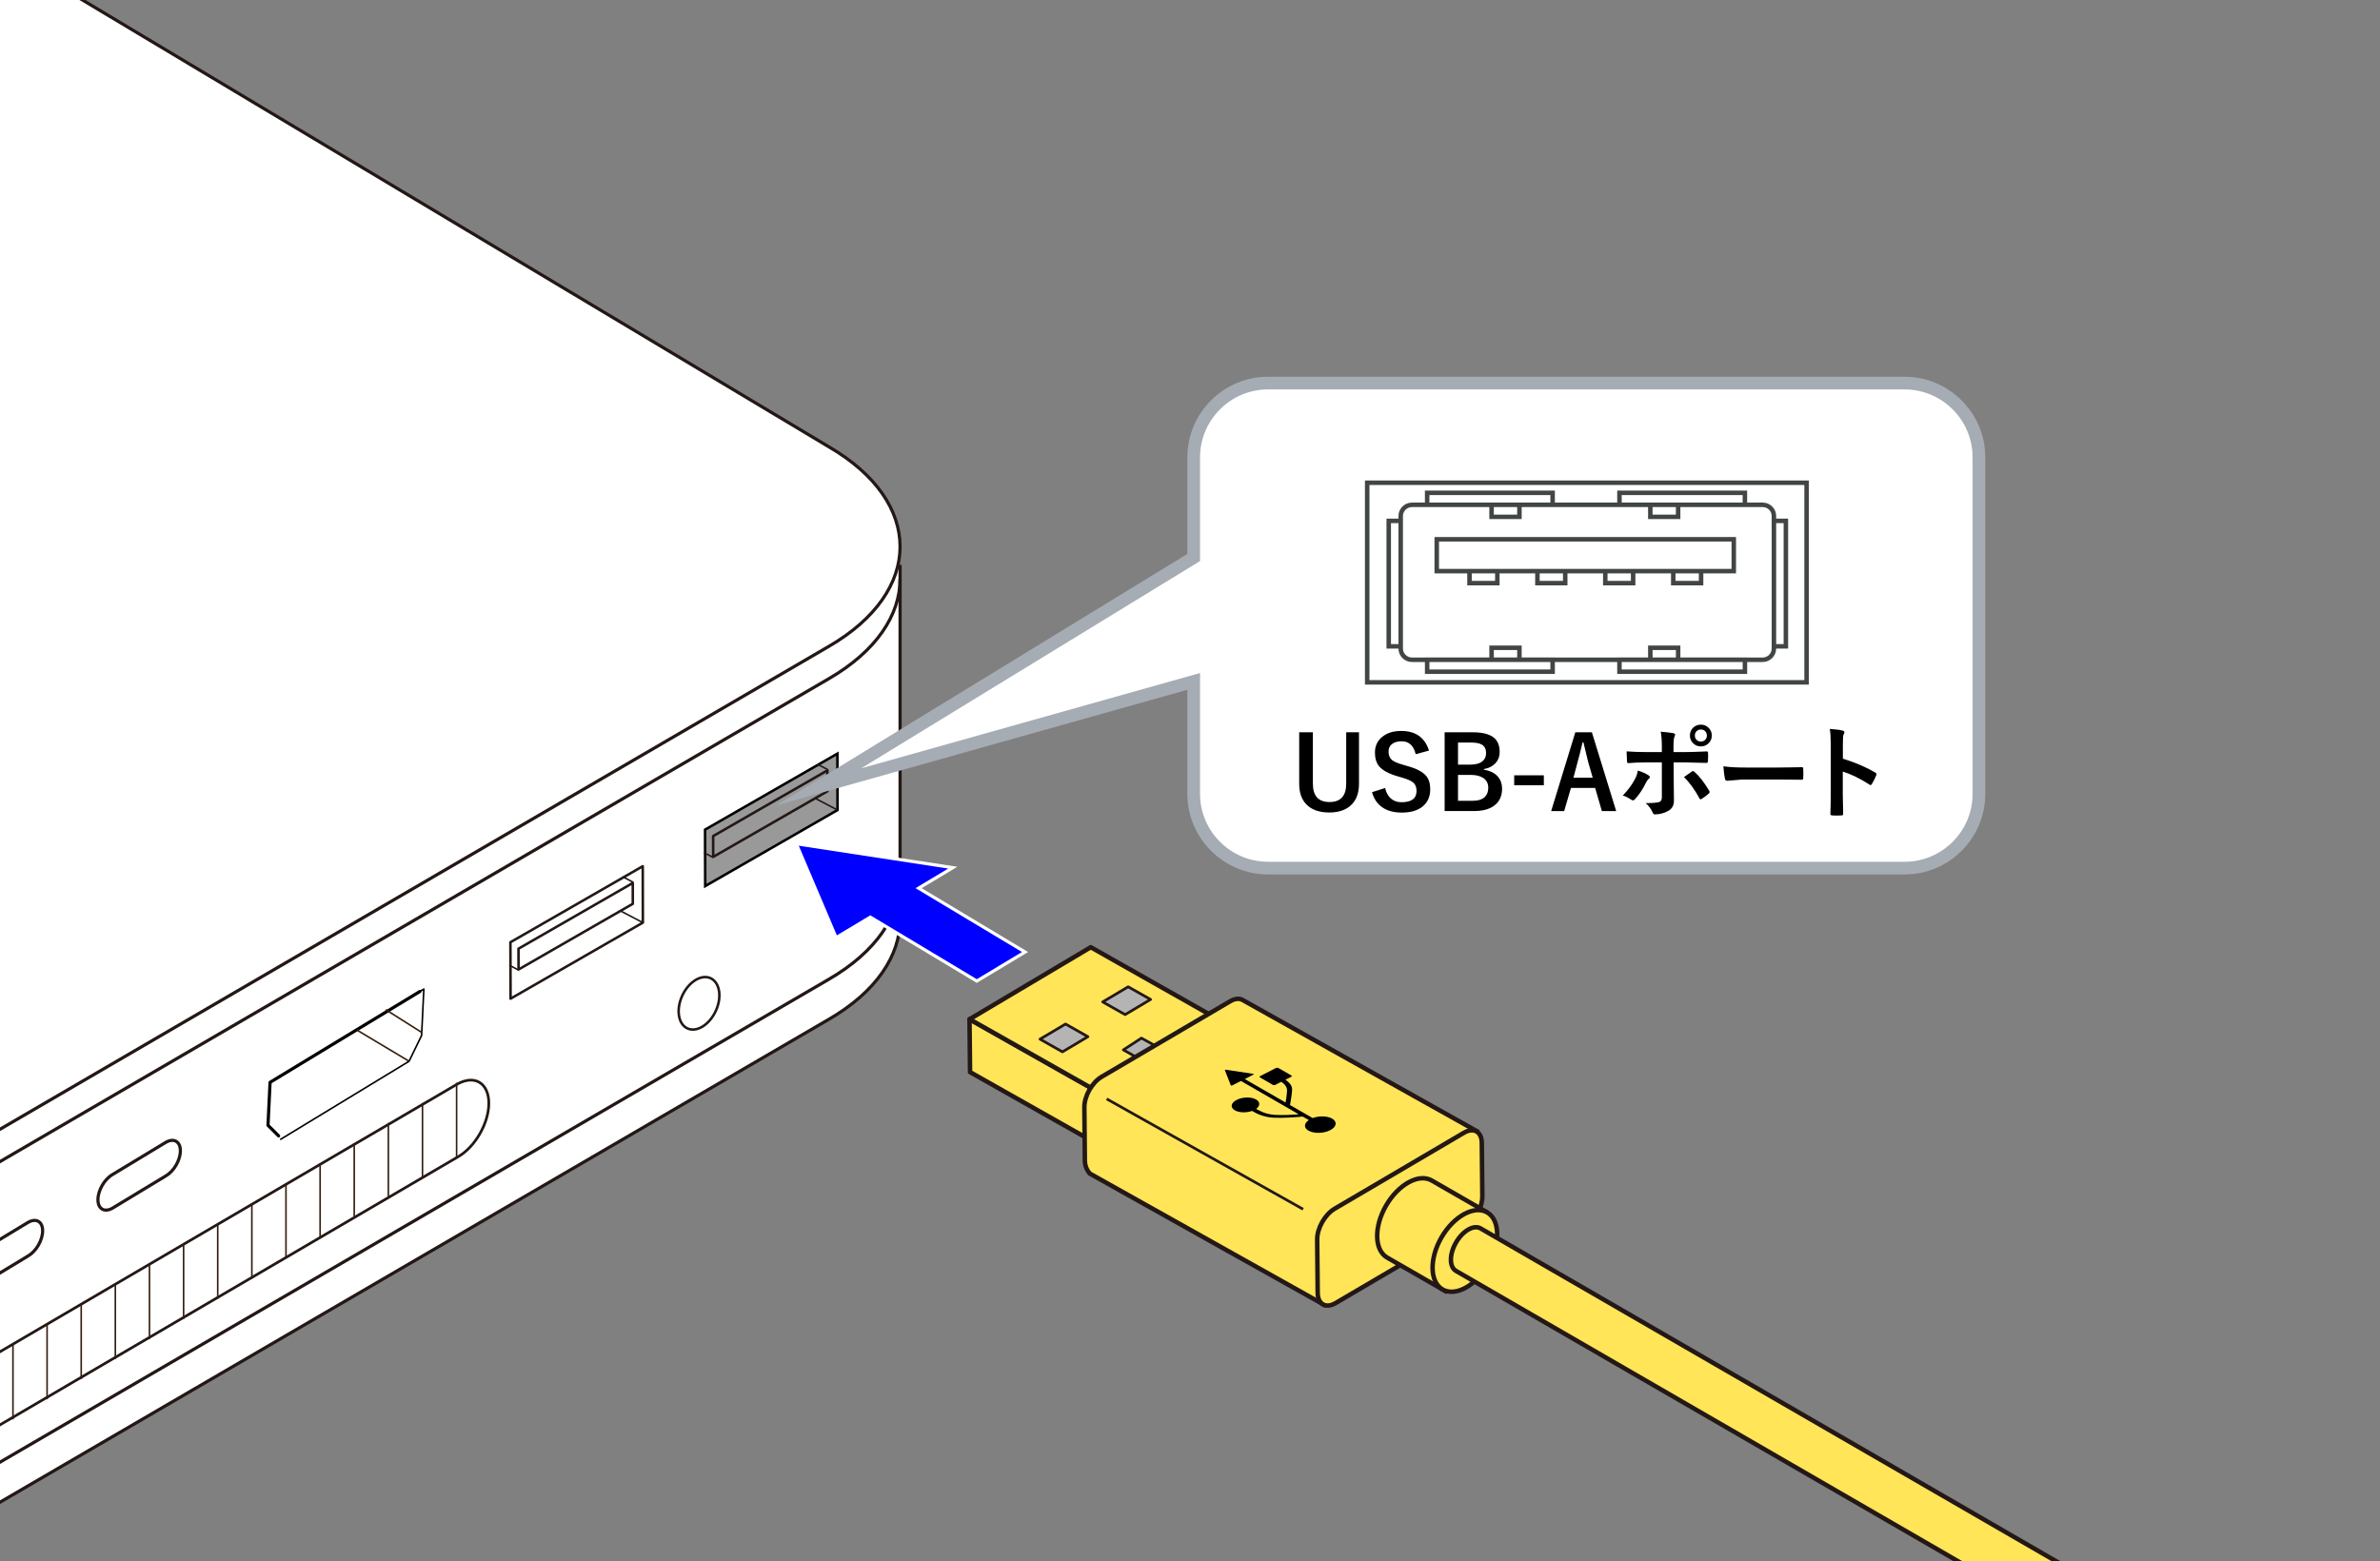 <?xml version="1.0" encoding="UTF-8"?>
<svg xmlns="http://www.w3.org/2000/svg" version="1.1" viewBox="0 0 375 246.044">
  <rect x="0" y="0" width="375" height="246.044" fill="#808080" stroke="none"/>
  <!-- Generator: Adobe Illustrator 29.5.1, SVG Export Plug-In . SVG Version: 2.1.0 Build 141)  -->
  <g id="_レイヤー_1" data-name="レイヤー_1">
    <g id="_レイヤー_11" data-name="レイヤー_1">
      <g>
        <g>
          <path d="M-277.657,201.56l140.442,83.519c14.978,8.692,39.261,8.692,54.25,0l213.545-124.438c7.491-4.344,11.239-10.036,11.239-15.728v-55.913" fill="#fff" stroke="#231815" stroke-linejoin="round" stroke-width=".5"/>
          <path d="M141.818,91.234c0,5.696-3.747,11.387-11.239,15.731l-213.545,124.436c-3.785,2.194-8.161,3.834-12.829,4.919,0,0-7.503,1.318-7.503,9.87v31.908s.532,6.578,7.503,5.592c4.669-1.086,9.045-2.726,12.83-4.92l213.545-124.436c7.491-4.344,11.239-10.036,11.239-15.731" fill="none" stroke="#231815" stroke-linejoin="round" stroke-width=".5"/>
          <path d="M-2.302-9.158l132.881,79.564c14.984,8.694,14.984,22.782,0,31.466l-213.545,124.435c-14.99,8.692-39.272,8.692-54.25,0l-140.442-83.519" fill="#fff" stroke="#231815" stroke-linejoin="round" stroke-width=".5"/>
          <path d="M112.771,159.333c-1.013,2.186-3.012,3.405-4.464,2.732-1.459-.677-1.816-2.99-.801-5.176,1.009-2.177,3.009-3.402,4.464-2.729,1.452.68,1.816,2.997.801,5.173Z" fill="none" stroke="#231815" stroke-linejoin="round" stroke-width=".4"/>
          <g>
            <polyline points="44.229 179.537 64.455 167.243 66.428 163.18 66.782 155.87 66.164 156.244" fill="none" stroke="#000" stroke-linecap="round" stroke-linejoin="round" stroke-width=".25"/>
            <polyline points="66.164 156.244 42.552 170.568 42.227 177.339 43.901 179.008" fill="none" stroke="#000" stroke-linecap="round" stroke-linejoin="round" stroke-width=".5"/>
            <line x1="64.455" y1="167.243" x2="56.188" y2="162.296" fill="none" stroke="#341e0e" stroke-width=".25"/>
            <line x1="66.476" y1="162.719" x2="60.77" y2="159.11" fill="none" stroke="#341e0e" stroke-width=".25"/>
          </g>
          <g>
            <g>
              <polygon points="-45.991 241.365 -25.351 229.503 -25.39 209.585 -46.034 221.451 -45.991 241.365" fill="#fff" stroke="#231815" stroke-width=".5"/>
              <polygon points="-39.329 219.938 -39.32 220.91 -40.67 221.685 -40.657 223.972 -44.197 226.004 -44.176 238.372 -27.238 228.639 -27.265 216.274 -30.559 218.161 -30.559 215.879 -31.824 216.601 -31.824 215.627 -39.329 219.938" fill="none" stroke="#231815" stroke-width=".5"/>
            </g>
            <line x1="-27.217" y1="228.72" x2="-40.025" y2="221.614" fill="none" stroke="#231815" stroke-linejoin="round" stroke-width=".25"/>
          </g>
          <g>
            <path d="M-60.922,230.18l-2.338,1.337-2.001,4.14-1.921,1.1-2.008-1.829-2.424,1.388c-3.297,1.894-5.967,6.511-5.96,10.31.007,3.805,2.684,5.354,5.984,3.456l2.416-1.391,2.006-4.133,1.918-1.101,2.011,1.833,2.335-1.343c3.295-1.892,5.967-6.512,5.965-10.307-.005-3.81-2.686-5.354-5.981-3.458Z" fill="none" stroke="#231815" stroke-linejoin="round" stroke-width=".5"/>
            <line x1="-74.024" y1="238.334" x2="-65.173" y2="243.445" fill="none" stroke="#231815" stroke-width=".5"/>
            <line x1="-75.266" y1="239.768" x2="-67.102" y2="244.495" fill="none" stroke="#231815" stroke-width=".25"/>
            <path d="M-76.203,241.986l2.709,1.677c.575.332,1.315.137,1.642-.437.334-.573.137-1.308-.437-1.638l-2.861-1.645" fill="#fff" stroke="#231815" stroke-linecap="round" stroke-width=".5"/>
            <path d="M-65.038,236.026l2.716,1.676c.573.328,1.308.134,1.637-.439.332-.576.14-1.308-.437-1.64l-2.86-1.646" fill="#fff" stroke="#231815" stroke-linecap="round" stroke-width=".5"/>
            <line x1="-77.199" y1="243.977" x2="-68.913" y2="248.769" fill="none" stroke="#231815" stroke-width=".25"/>
          </g>
          <path d="M15.433,189.066c-.005-1.459,1.019-3.232,2.285-3.961l8.41-5.086c1.262-.725,2.293-.132,2.293,1.327h0c.005,1.462-1.02,3.232-2.282,3.959l-8.411,5.089c-1.267.725-2.291.132-2.295-1.328h0Z" fill="#fff" stroke="#231815" stroke-width=".5"/>
          <path d="M-6.269,201.682c-.005-1.459,1.019-3.232,2.285-3.961l8.41-5.086c1.262-.725,2.293-.132,2.293,1.327h0c.005,1.462-1.02,3.232-2.282,3.959l-8.411,5.089c-1.267.725-2.291.132-2.295-1.328h0Z" fill="#fff" stroke="#231815" stroke-width=".5"/>
          <g>
            <path d="M-92.697,250.871c.085.221-.022.543-.24.719-1.152.936-1.895,2.465-1.892,3.893.004,1.9,1.346,2.961,2.992,2.367s2.981-2.621,2.978-4.52c-.002-1.312-.637-2.264-1.656-2.485-.209-.046-.294-.308-.19-.587.104-.279.358-.468.566-.423,1.308.284,2.123,1.506,2.126,3.19.005,2.438-1.71,5.041-3.822,5.803s-3.835-.601-3.839-3.038c-.004-1.835.95-3.797,2.429-4.998.218-.176.462-.141.548.079Z" fill="#231815"/>
            <path d="M-91.314,249.014l.009,4.475c0,.269-.188.557-.422.641-.234.085-.423-.066-.424-.335l-.009-4.475c0-.269.188-.556.422-.641.235-.085.424.066.424.335Z" fill="#231815"/>
          </g>
          <g>
            <g>
              <polygon points="80.447 157.382 101.294 145.397 101.273 136.512 80.423 148.489 80.447 157.382" fill="none" stroke="#231815" stroke-linejoin="round" stroke-width=".4"/>
              <polygon points="81.695 149.506 99.704 139.151 99.707 142.432 81.704 152.781 81.695 149.506" fill="none" stroke="#231815" stroke-linejoin="round" stroke-width=".4"/>
            </g>
            <line x1="101.294" y1="145.397" x2="97.766" y2="143.548" fill="none" stroke="#231815" stroke-width=".25"/>
            <line x1="99.767" y1="139.037" x2="98.135" y2="138.182" fill="none" stroke="#231815" stroke-width=".25"/>
            <line x1="81.687" y1="152.865" x2="80.26" y2="152.118" fill="none" stroke="#231815" stroke-width=".25"/>
          </g>
          <g>
            <g>
              <polygon points="111.116 139.639 131.964 127.653 131.942 118.769 111.093 130.745 111.116 139.639" fill="#999" stroke="#000" stroke-miterlimit="10" stroke-width=".4"/>
              <polygon points="112.364 131.762 130.373 121.408 130.377 124.688 112.373 135.037 112.364 131.762" fill="none" stroke="#231815" stroke-linejoin="round" stroke-width=".4"/>
            </g>
            <line x1="131.964" y1="127.653" x2="128.435" y2="125.804" fill="none" stroke="#231815" stroke-width=".25"/>
            <line x1="130.437" y1="121.293" x2="128.805" y2="120.438" fill="none" stroke="#231815" stroke-width=".25"/>
            <line x1="112.357" y1="135.122" x2="110.93" y2="134.374" fill="none" stroke="#231815" stroke-width=".25"/>
          </g>
          <g>
            <path d="M-13.492,226.516c-.003-3.182,2.206-6.98,4.938-8.488l80.625-47.194c2.725-1.511,4.942-.154,4.949,3.024h0c-.001,3.178-2.21,6.983-4.938,8.493L-8.545,229.545c-2.729,1.501-4.944.154-4.947-3.029h0Z" fill="#fff" stroke="#231815" stroke-linejoin="round" stroke-width=".425"/>
            <g>
              <line x1="71.945" y1="170.633" x2="71.945" y2="182.48" fill="none" stroke="#341e0e" stroke-width=".25"/>
              <line x1="66.569" y1="173.802" x2="66.569" y2="185.649" fill="none" stroke="#341e0e" stroke-width=".25"/>
              <line x1="61.191" y1="176.972" x2="61.191" y2="188.819" fill="none" stroke="#341e0e" stroke-width=".25"/>
              <line x1="55.814" y1="180.141" x2="55.814" y2="191.988" fill="none" stroke="#341e0e" stroke-width=".25"/>
              <line x1="50.437" y1="183.311" x2="50.437" y2="195.158" fill="none" stroke="#341e0e" stroke-width=".25"/>
              <line x1="45.059" y1="186.481" x2="45.059" y2="198.328" fill="none" stroke="#341e0e" stroke-width=".25"/>
              <line x1="39.683" y1="189.65" x2="39.683" y2="201.497" fill="none" stroke="#341e0e" stroke-width=".25"/>
              <line x1="34.305" y1="192.82" x2="34.305" y2="204.667" fill="none" stroke="#341e0e" stroke-width=".25"/>
              <line x1="28.928" y1="195.989" x2="28.928" y2="207.836" fill="none" stroke="#341e0e" stroke-width=".25"/>
              <line x1="23.551" y1="199.159" x2="23.551" y2="211.006" fill="none" stroke="#341e0e" stroke-width=".25"/>
              <line x1="18.173" y1="202.329" x2="18.173" y2="214.176" fill="none" stroke="#341e0e" stroke-width=".25"/>
              <line x1="12.797" y1="205.499" x2="12.797" y2="217.346" fill="none" stroke="#341e0e" stroke-width=".25"/>
              <line x1="7.419" y1="208.668" x2="7.419" y2="220.515" fill="none" stroke="#341e0e" stroke-width=".25"/>
              <line x1="2.042" y1="211.838" x2="2.042" y2="223.685" fill="none" stroke="#341e0e" stroke-width=".25"/>
              <line x1="-3.335" y1="215.007" x2="-3.335" y2="226.854" fill="none" stroke="#341e0e" stroke-width=".25"/>
              <line x1="-8.713" y1="218.177" x2="-8.713" y2="230.024" fill="none" stroke="#341e0e" stroke-width=".25"/>
            </g>
          </g>
        </g>
        <polygon points="144.741 139.967 150.126 136.736 125.456 132.963 131.744 147.764 137.129 144.536 153.905 154.603 161.51 150.03 144.741 139.967" fill="blue" stroke="#fff" stroke-width=".5"/>
      </g>
    </g>
    <path d="M300.109,60.371h-100.331c-6.427,0-11.694,5.263-11.694,11.691v15.794l-59.084,36.146,59.084-16.619v17.733c0,6.434,5.267,11.69,11.694,11.69h100.331c6.434,0,11.698-5.256,11.698-11.69v-53.054c0-6.427-5.263-11.691-11.698-11.691" fill="#fff"/>
    <path d="M300.109,60.371h-100.331c-6.427,0-11.694,5.263-11.694,11.691v15.794l-59.084,36.146,59.084-16.619v17.733c0,6.434,5.267,11.69,11.694,11.69h100.331c6.434,0,11.698-5.256,11.698-11.69v-53.054c0-6.427-5.263-11.691-11.698-11.691Z" fill="none" stroke="#a6acb3" stroke-miterlimit="10" stroke-width="2"/>
    <g>
      <path d="M214.127,115.401v8.125c0,1.562-.48,2.737-1.438,3.523-.809.662-1.891.992-3.25.992-1.578,0-2.781-.427-3.609-1.281-.75-.776-1.125-1.854-1.125-3.234v-8.125h2.156v8.094c0,1.933.875,2.898,2.625,2.898s2.625-.966,2.625-2.898v-8.094h2.016Z"/>
      <path d="M225.158,118.284l-2.094.57c-.324-1.354-1.061-2.031-2.211-2.031-.699,0-1.232.164-1.602.492-.312.281-.469.656-.469,1.125,0,.583.18,1.026.539,1.328.328.271.908.521,1.742.75l.656.195c1.453.396,2.447.914,2.984,1.555.432.521.648,1.224.648,2.109,0,1.203-.428,2.13-1.281,2.781-.781.599-1.85.898-3.203.898-1.309,0-2.367-.302-3.18-.906-.734-.547-1.238-1.317-1.508-2.312l2.062-.656c.172.766.508,1.344,1.008,1.734.432.339.955.508,1.57.508,1.582,0,2.375-.591,2.375-1.773,0-.594-.176-1.036-.523-1.328-.34-.286-.973-.56-1.898-.82l-.641-.188c-1.381-.411-2.328-.935-2.844-1.57-.434-.531-.648-1.252-.648-2.164,0-1.047.406-1.885,1.219-2.516.744-.583,1.721-.875,2.93-.875,2.254,0,3.711,1.031,4.367,3.094Z"/>
      <path d="M227.619,115.401h4.43c1.594,0,2.73.308,3.414.922.551.495.828,1.216.828,2.164,0,.761-.254,1.388-.758,1.883-.434.427-1.004.701-1.711.82v.109c.979.162,1.715.534,2.211,1.117.426.505.641,1.13.641,1.875,0,1.183-.43,2.083-1.289,2.703-.766.547-1.803.82-3.109.82h-4.656v-12.414ZM229.729,117.018v3.484h1.891c.885,0,1.547-.185,1.984-.555.363-.307.547-.724.547-1.25,0-.609-.201-1.047-.602-1.312-.371-.245-.951-.367-1.742-.367h-2.078ZM229.729,122.12v4.078h2.305c.863,0,1.508-.206,1.93-.617.354-.349.531-.831.531-1.445,0-.677-.271-1.192-.812-1.547-.48-.312-1.121-.469-1.922-.469h-2.031Z"/>
      <path d="M243.252,122.182v1.57h-4.672v-1.57h4.672Z"/>
      <path d="M250.822,115.401l3.828,12.414h-2.258l-1.055-3.648h-3.812l-1.07,3.648h-2.047l3.805-12.414h2.609ZM250.955,122.565l-.727-2.516c-.094-.354-.34-1.372-.734-3.055h-.141c-.266,1.162-.521,2.175-.766,3.039l-.672,2.531h3.039Z"/>
      <path d="M258.057,121.432c.682.214,1.236.458,1.664.734.16.109.242.211.242.305,0,.078-.061.164-.18.258-.141.115-.273.294-.398.539-.527,1.078-1.117,1.972-1.773,2.68-.121.125-.225.188-.312.188-.068,0-.152-.031-.25-.094-.547-.359-1-.583-1.359-.672.832-.864,1.479-1.745,1.938-2.641.213-.385.355-.817.43-1.297ZM261.846,118.518v-.75c0-1.057-.061-1.877-.18-2.461.91.078,1.572.156,1.984.234.191.042.289.123.289.242,0,.073-.031.169-.094.289-.109.203-.164.737-.164,1.602v.844h1.969c.609,0,1.697-.034,3.266-.102h.031c.119,0,.18.086.18.258.004.193.008.365.008.516,0,.266-.008.511-.023.734-.021.214-.098.315-.227.305-1.662-.052-2.762-.078-3.297-.078h-1.883l.016,3.234.031,2.781c0,.776-.316,1.326-.945,1.648-.594.333-1.277.51-2.047.531-.168,0-.295-.112-.383-.336-.246-.562-.605-1.044-1.078-1.445,1.066,0,1.793-.062,2.18-.188.244-.109.367-.344.367-.703v-5.523h-2.516c-.969,0-1.891.037-2.766.109-.141,0-.211-.106-.211-.32-.043-.766-.062-1.276-.062-1.531.947.073,1.949.109,3.008.109h2.547ZM265.338,122.456c.15-.109.375-.268.672-.477.244-.172.426-.299.547-.383.072-.057.141-.086.203-.086.082,0,.164.05.242.148.713.609,1.477,1.586,2.289,2.93.057.094.086.172.086.234,0,.083-.055.169-.164.258-.234.224-.592.492-1.07.805-.094.058-.162.086-.203.086-.059,0-.113-.049-.164-.148-.703-1.312-1.516-2.435-2.438-3.367ZM267.994,114.198c.516,0,.941.188,1.281.562.297.323.445.708.445,1.156,0,.511-.191.935-.57,1.273-.324.292-.709.438-1.156.438-.516,0-.943-.188-1.281-.562-.297-.323-.445-.706-.445-1.148,0-.531.189-.963.57-1.297.322-.281.707-.422,1.156-.422ZM267.994,114.964c-.293,0-.529.102-.711.305-.156.177-.234.394-.234.648,0,.292.102.529.305.711.172.156.385.234.641.234.291,0,.527-.102.711-.305.156-.177.234-.391.234-.641,0-.297-.102-.536-.305-.719-.172-.156-.387-.234-.641-.234Z"/>
      <path d="M271.541,120.76c.832.13,1.984.195,3.453.195h5.156c.504,0,1.156-.008,1.953-.023,1.016-.016,1.59-.026,1.727-.031h.078c.141,0,.211.076.211.227.016.245.023.498.023.758,0,.255-.008.505-.023.75,0,.162-.076.242-.227.242h-.062c-1.6-.021-2.789-.031-3.57-.031h-5.758l-2.352.195c-.203,0-.326-.112-.367-.336-.094-.422-.176-1.07-.242-1.945Z"/>
      <path d="M290.369,119.557c2.01.63,3.705,1.357,5.086,2.18.141.073.211.164.211.273,0,.042-.012.089-.031.141-.199.5-.428.964-.688,1.391-.068.12-.139.18-.211.18-.062,0-.123-.026-.18-.078-1.5-.963-2.902-1.648-4.203-2.055v3.539c0,.583.02,1.628.062,3.133v.047c0,.13-.098.195-.289.195-.24.016-.477.023-.711.023-.24,0-.477-.008-.711-.023-.203,0-.305-.081-.305-.242.041-1.031.062-2.081.062-3.148v-7.875c0-.974-.053-1.763-.156-2.367.938.062,1.604.148,2,.258.203.042.305.133.305.273,0,.089-.045.211-.133.367-.074.141-.109.641-.109,1.5v2.289Z"/>
    </g>
    <path d="M226.379,90.002v-5.021h46.801v5.021h-46.801ZM260.031,103.973v-1.89h4.381v1.89h-4.381ZM235.016,103.973v-1.89h4.388v1.89h-4.388ZM255.166,105.856v-1.89h19.769v1.89h-19.769ZM224.867,105.856v-1.89h19.769v1.89h-19.769ZM264.411,81.45v-1.893h-4.381v1.893h4.381ZM268.027,91.891v-1.89h-4.384v1.89h4.384ZM257.322,91.891v-1.89h-4.388v1.89h4.388ZM246.621,91.891v-1.89h-4.381v1.89h4.381ZM235.924,91.891v-1.89h-4.384v1.89h4.384ZM239.404,81.45v-1.893h-4.388v1.893h4.388ZM274.931,79.557v-1.89h-19.765v1.89h19.765ZM281.387,101.852v-19.765h-1.883v19.765h1.883ZM220.7,101.852v-19.765h-1.886v19.765h1.886ZM244.636,79.557v-1.89h-19.769v1.89h19.769ZM279.504,102.211c0,.964-.794,1.762-1.758,1.762h-55.285c-.961,0-1.762-.797-1.762-1.762v-20.9c0-.964.801-1.754,1.762-1.754h55.285c.964,0,1.758.79,1.758,1.754v20.9Z" fill="none" stroke="#414644" stroke-width=".709"/>
    <path d="M215.418,107.532v-31.456h69.235v31.456h-69.235Z" fill="none" stroke="#414644" stroke-width=".709"/>
  </g>
  <g id="_編集モード1" data-name="編集モード">
    <g>
      <polygon points="173.834 180.813 152.847 168.956 152.76 160.63 173.746 172.487 173.834 180.813" fill="#ffe557" stroke="#231815" stroke-linejoin="round" stroke-width=".709"/>
      <polygon points="152.774 160.614 173.765 172.497 192.855 161.152 171.865 149.271 152.774 160.614" fill="#ffe557" stroke="#231815" stroke-linejoin="round" stroke-width=".709"/>
      <polygon points="177.279 159.893 173.744 157.895 177.757 155.51 181.292 157.505 177.279 159.893" fill="#b4b4b5" stroke="#231815" stroke-linejoin="round" stroke-width=".425"/>
      <polygon points="167.402 165.761 163.87 163.762 167.889 161.376 171.418 163.374 167.402 165.761" fill="#b4b4b5" stroke="#231815" stroke-linejoin="round" stroke-width=".425"/>
      <polyline points="180.201 167.217 183.047 165.364 179.848 163.597 176.999 165.45 179.975 167.13" fill="#b4b4b5" stroke="#231815" stroke-linejoin="round" stroke-width=".425"/>
      <g>
        <g>
          <path d="M208.913,205.784l-37.222-20.855c-.425-.536-.745-1.157-.755-2.044l-.081-8.357c-.024-1.773,1.199-3.939,2.732-4.839l20.234-11.893c.765-.449,1.462-.496,1.969-.209l37.171,20.826" fill="#ffe557" stroke="#231815" stroke-width=".709"/>
          <path d="M207.539,195.359c-.023-1.784,1.208-3.965,2.75-4.871l20.363-11.968c1.541-.905,2.806-.191,2.826,1.595l.083,8.4c.02,1.785-1.21,3.964-2.752,4.871l-20.363,11.966c-1.541.906-2.806.194-2.826-1.593l-.081-8.401Z" fill="#ffe557" stroke="#231815" stroke-width=".709"/>
        </g>
        <line x1="174.371" y1="173.179" x2="205.317" y2="190.56" fill="none" stroke="#231815" stroke-linejoin="round" stroke-width=".425"/>
      </g>
      <g>
        <path d="M228.031,203.632l-9.473-5.45c-2.024-1.175-2.1-4.847-.161-8.199,1.946-3.35,5.162-5.116,7.194-3.944l8.731,5.022" fill="#ffe557" stroke="#231815" stroke-linejoin="round" stroke-width=".709"/>
        <path d="M234.491,199.264c1.938-3.35,1.863-7.028-.169-8.202-2.027-1.172-5.251.591-7.197,3.936-1.938,3.355-1.86,7.027.164,8.205,2.04,1.183,5.258-.581,7.202-3.938Z" fill="#ffe557" stroke="#231815" stroke-linejoin="round" stroke-width=".709"/>
      </g>
      <path d="M206.881,176.179c.991-.354,2.262-.323,3.015.103.849.492.702,1.314-.324,1.833-1.026.524-2.559.551-3.406.062-.755-.426-.72-1.119.016-1.641.011-.011.029-.024,0-.049l-.882-.501c-.047-.021-.093-.022-.124-.022-.9.102-2.982.254-4.564.171-1.606-.086-2.739-.719-3.317-1.05-.016-.006-.042-.004-.056,0-.891.306-2.013.274-2.673-.107-.766-.443-.638-1.177.293-1.647.924-.476,2.3-.499,3.057-.058.667.385.647.989.036,1.457-.02.009-.029.017-.007.034.558.319,1.529.852,2.964.932,1.22.066,2.751-.012,3.664-.091.02-.007.04-.009.022-.026l-9.032-5.21c-.027-.012-.053-.008-.087.009l-1.304.662c-.111.054-.233.045-.255-.031l-.913-2.334c-.027-.069.053-.115.187-.091l4.248.642c.129.017.142.076.038.131l-1.295.662c-.029.017-.029.026-.011.047l6.328,3.645c.033.017.069.003.069-.016,0,0,.276-1.518.209-2.037-.058-.502-.54-.957-.875-1.16-.018-.008-.036-.004-.062.005l-.895.459c-.116.06-.28.067-.376.009l-2.062-1.19c-.096-.052-.078-.143.044-.195l2.497-1.278c.116-.054.278-.058.369-.007l2.066,1.19c.093.054.08.143-.036.199l-.88.448c-.022.007-.029.028-.004.04.384.232.946.749,1.013,1.331.073.599-.315,2.589-.315,2.589-.009.025.009.046.053.075l3.482,2.005c.02.01.06.01.087-.003Z"/>
      <path d="M341.801,256.36l-108.514-62.774c-1.075-.622-2.813.378-3.875,2.226-1.071,1.853-1.071,3.861.005,4.475l108.407,62.712" fill="#ffe557" stroke="#231815" stroke-linejoin="round" stroke-width=".709"/>
    </g>
  </g>
</svg>